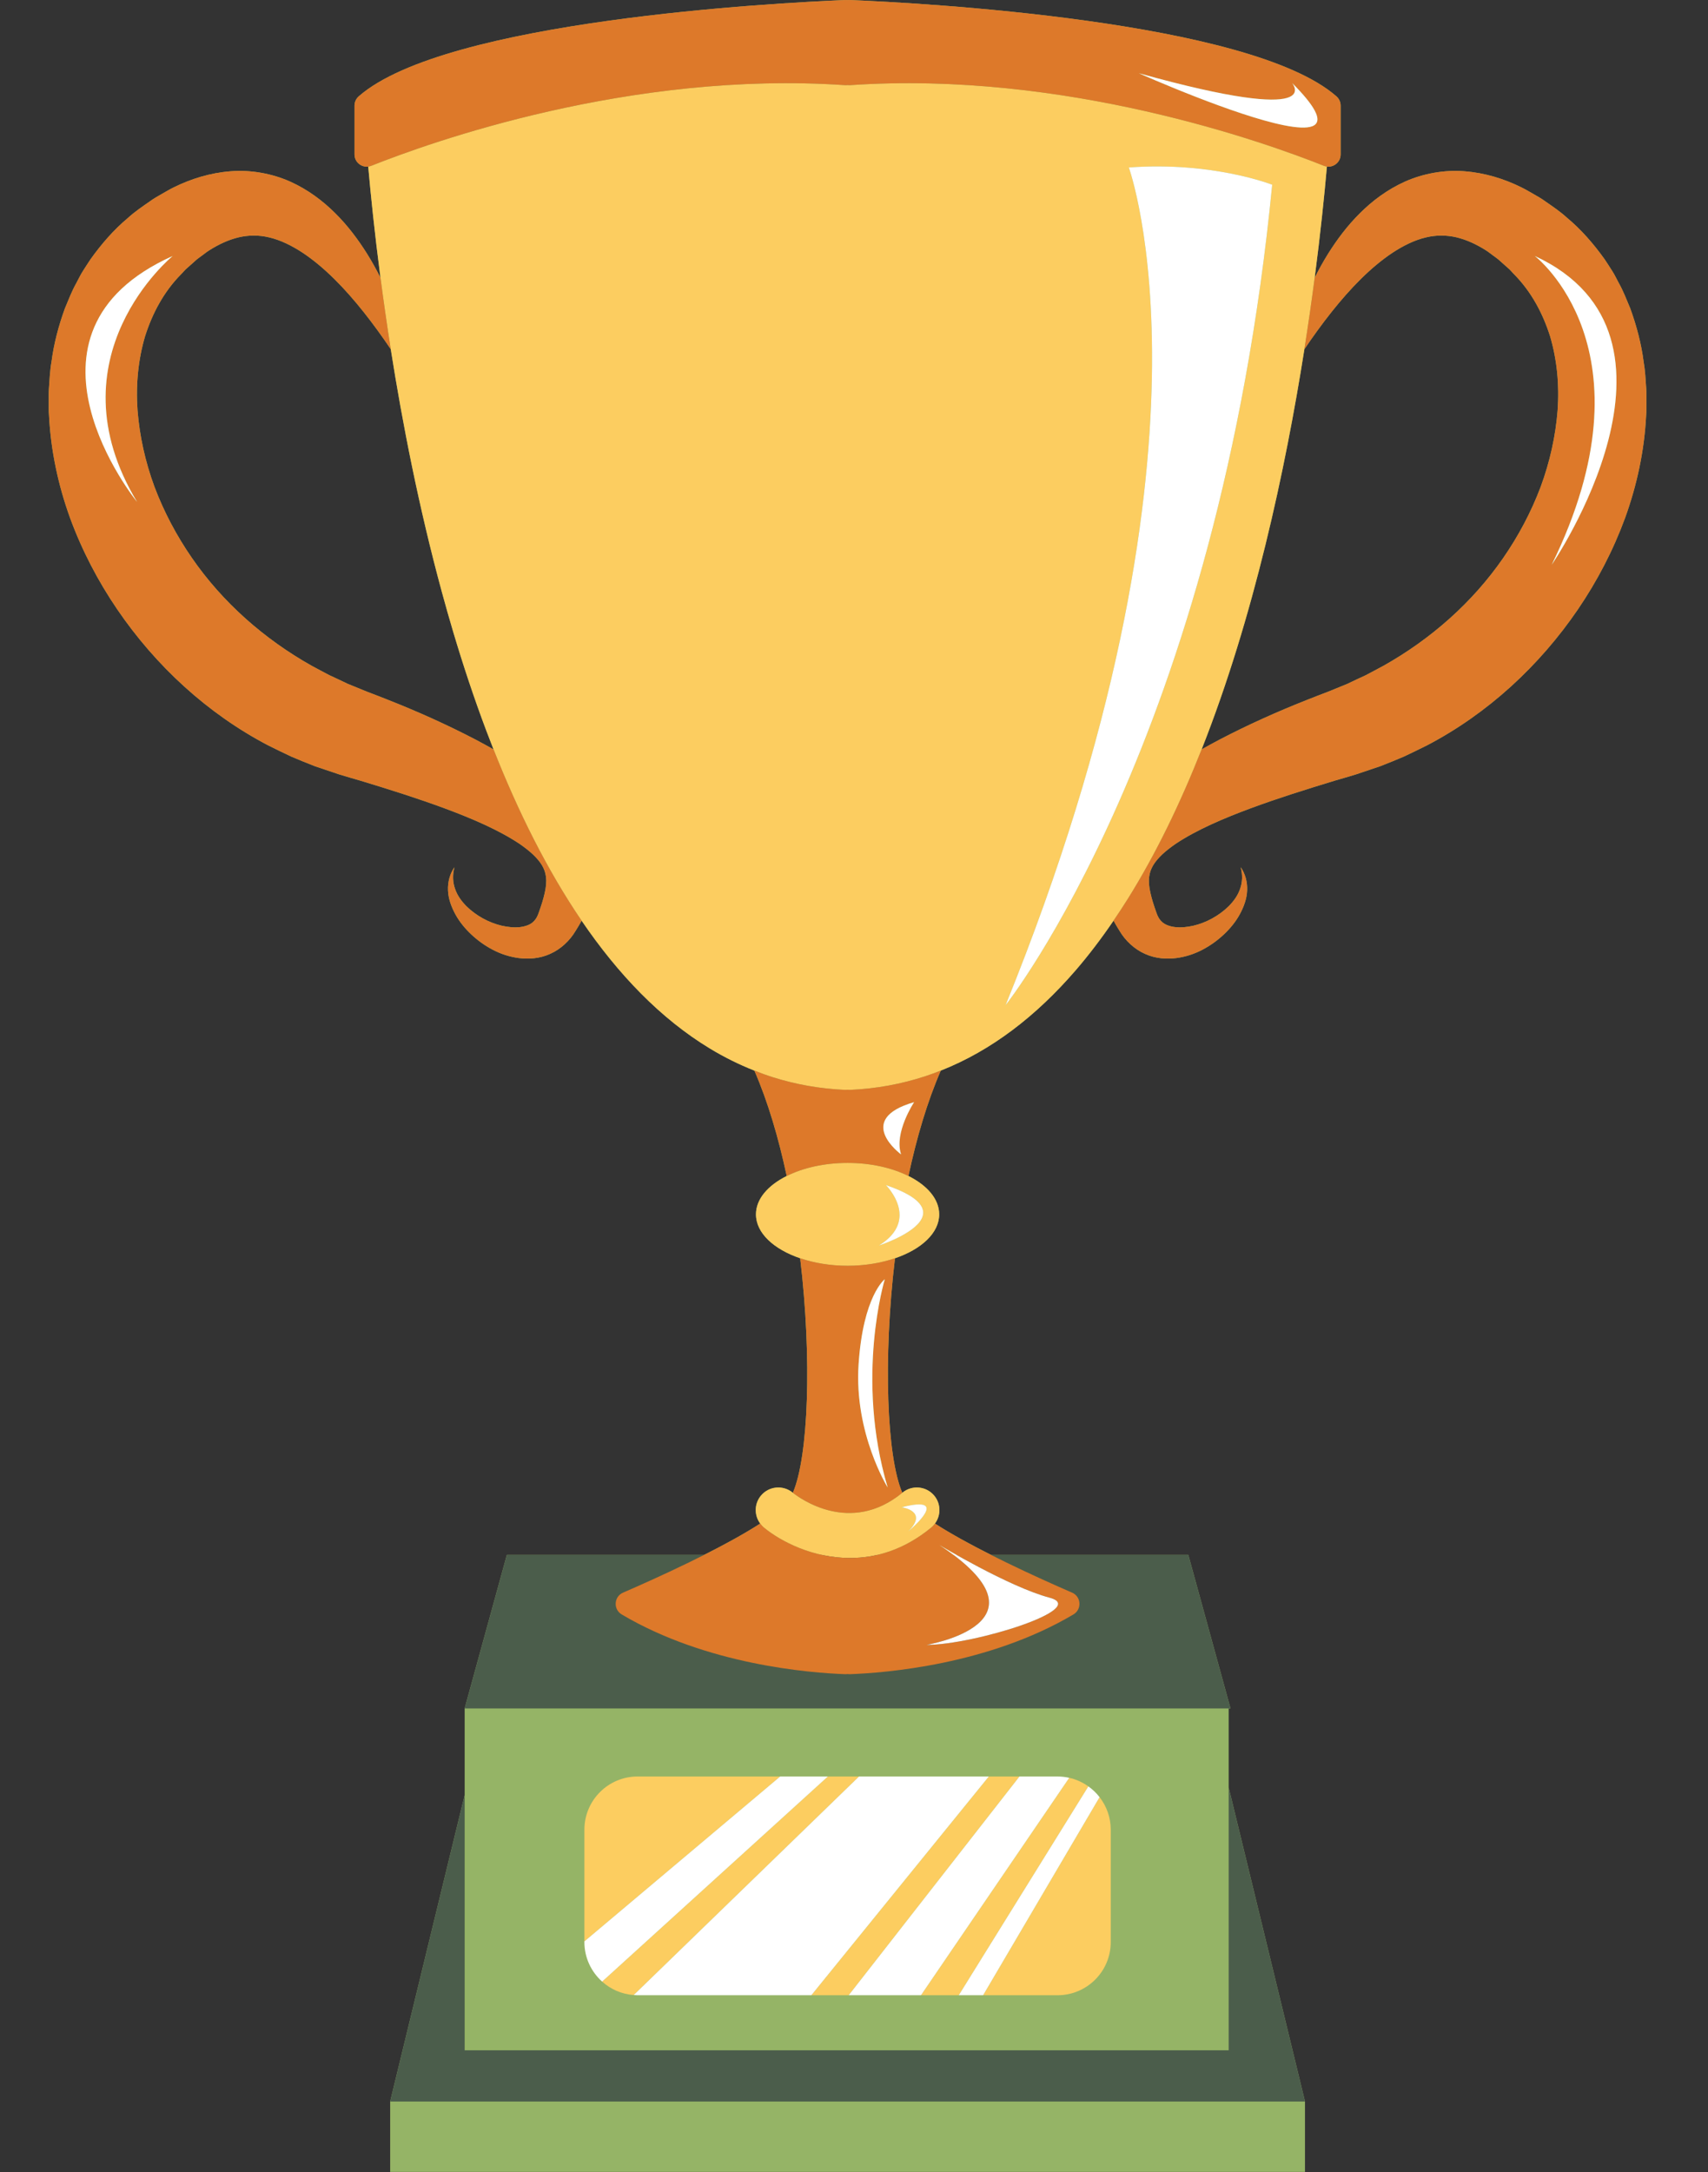 <?xml version="1.0" encoding="UTF-8" standalone="no"?><svg xmlns="http://www.w3.org/2000/svg" xmlns:xlink="http://www.w3.org/1999/xlink" fill="#000000" height="432.1" preserveAspectRatio="xMidYMid meet" version="1" viewBox="-9.7 -0.0 339.8 432.1" width="339.8" zoomAndPan="magnify"><rect x="-9.7" y="-0.0" width="339.8" height="432.1" fill="#333333" stroke="none"/><defs><clipPath id="a"><path d="M 0 0 L 317.84 0 L 317.84 432.07 L 0 432.07 Z M 0 0"/></clipPath><clipPath id="b"><path d="M 211 34 L 317.84 34 L 317.84 191 L 211 191 Z M 211 34"/></clipPath></defs><g><g clip-path="url(#a)" id="change1_1"><path d="M 300.18 81.637 C 299.781 86.738 298.641 91.895 296.805 96.863 C 294.934 101.824 292.41 106.594 289.355 111.008 C 283.242 119.863 274.953 127.148 265.582 132.422 C 264.391 133.051 263.215 133.707 262.016 134.324 C 260.781 134.875 259.57 135.469 258.348 136.047 L 254.578 137.586 C 253.113 138.129 251.664 138.715 250.211 139.281 C 244.391 141.582 238.625 144.164 232.93 147.133 C 231.734 147.766 230.547 148.414 229.359 149.082 C 239.738 122.805 246.035 93.363 249.801 69.473 C 251.539 66.898 253.344 64.406 255.234 62.027 C 258.91 57.406 262.98 53.172 267.352 50.266 C 269.535 48.832 271.77 47.754 273.922 47.242 C 276.074 46.719 278.098 46.758 280.074 47.215 C 282.059 47.691 284.023 48.59 285.988 49.844 C 286.48 50.152 286.957 50.559 287.441 50.902 C 287.926 51.254 288.41 51.59 288.875 52.043 L 290.285 53.297 C 290.781 53.691 291.125 54.184 291.566 54.605 C 294.957 58.059 297.227 62.312 298.684 66.895 C 300.055 71.523 300.547 76.539 300.18 81.637 Z M 84.914 147.133 C 79.219 144.164 73.453 141.582 67.633 139.281 C 66.18 138.715 64.73 138.129 63.266 137.586 L 59.496 136.047 C 58.273 135.469 57.059 134.875 55.832 134.324 C 54.629 133.707 53.453 133.051 52.262 132.422 C 42.891 127.148 34.602 119.863 28.488 111.008 C 25.434 106.594 22.91 101.824 21.039 96.863 C 19.203 91.895 18.062 86.738 17.664 81.637 C 17.297 76.539 17.793 71.523 19.16 66.895 C 20.617 62.312 22.887 58.059 26.277 54.605 C 26.719 54.184 27.062 53.691 27.559 53.297 L 28.969 52.043 C 29.43 51.59 29.918 51.254 30.402 50.902 C 30.887 50.559 31.363 50.152 31.855 49.844 C 33.82 48.59 35.785 47.691 37.77 47.215 C 39.746 46.758 41.77 46.719 43.922 47.242 C 46.074 47.754 48.309 48.832 50.492 50.266 C 54.867 53.172 58.934 57.406 62.609 62.027 C 64.504 64.406 66.305 66.898 68.043 69.473 C 70.355 84.16 73.629 100.941 78.215 117.797 C 78.934 120.438 79.684 123.082 80.469 125.719 C 82.438 132.328 84.617 138.902 87.031 145.312 C 87.508 146.578 87.992 147.836 88.488 149.086 C 87.301 148.414 86.109 147.766 84.914 147.133 Z M 317.809 77.301 C 317.684 75.512 317.609 73.73 317.289 71.941 C 316.832 68.371 315.887 64.805 314.633 61.355 C 313.914 59.652 313.27 57.93 312.352 56.305 C 311.906 55.488 311.527 54.648 311.016 53.867 C 310.52 53.078 310.012 52.301 309.496 51.527 C 307.332 48.508 304.879 45.672 302.043 43.316 C 300.672 42.062 299.18 41.07 297.711 40.047 C 297.004 39.52 296.188 39.062 295.383 38.602 C 294.57 38.152 293.805 37.672 292.949 37.262 C 289.574 35.59 285.73 34.383 281.664 34.074 C 277.605 33.746 273.406 34.535 269.84 36.117 C 266.266 37.723 263.289 39.98 260.816 42.453 C 258.328 44.926 256.309 47.641 254.559 50.418 C 253.566 52.004 252.672 53.617 251.852 55.254 C 253.012 46.363 253.785 38.781 254.281 33.141 C 255.688 33.312 257.016 32.227 257.016 30.719 L 257.016 21.012 C 257.016 20.297 256.699 19.621 256.16 19.152 C 238.879 4.035 173.105 0.566 159.348 0.004 C 159.203 -0.004 159.062 0.012 158.922 0.027 C 158.781 0.012 158.641 -0.004 158.496 0.004 C 144.738 0.566 78.965 4.035 61.684 19.152 C 61.145 19.621 60.828 20.297 60.828 21.012 L 60.828 30.719 C 60.828 32.227 62.156 33.312 63.559 33.141 C 64.059 38.781 64.832 46.367 65.996 55.258 C 65.172 53.621 64.281 52.004 63.285 50.418 C 61.535 47.641 59.516 44.926 57.027 42.453 C 54.551 39.98 51.578 37.723 48.004 36.117 C 44.438 34.535 40.238 33.746 36.176 34.074 C 32.117 34.383 28.27 35.59 24.895 37.262 C 24.039 37.672 23.273 38.152 22.461 38.602 C 21.656 39.062 20.844 39.52 20.133 40.047 C 18.664 41.07 17.176 42.062 15.801 43.316 C 12.965 45.672 10.512 48.508 8.348 51.527 C 7.832 52.301 7.324 53.078 6.828 53.867 C 6.316 54.648 5.938 55.488 5.492 56.305 C 4.574 57.93 3.93 59.652 3.211 61.355 C 1.957 64.805 1.012 68.371 0.551 71.941 C 0.234 73.73 0.16 75.512 0.035 77.301 C -0.027 78.195 0.016 79.078 0.004 79.969 C 0.02 80.855 -0.031 81.754 0.051 82.629 C 0.406 89.691 1.895 96.559 4.234 103.027 C 6.605 109.488 9.785 115.586 13.621 121.219 C 21.277 132.457 31.574 141.965 43.648 148.281 C 45.176 149.027 46.691 149.793 48.23 150.504 C 49.793 151.164 51.359 151.82 52.941 152.426 L 57.75 154.047 C 59.168 154.488 60.602 154.891 62.027 155.309 C 67.703 157.035 73.332 158.801 78.758 160.809 C 84.145 162.812 89.469 165.078 93.645 167.859 C 94.652 168.559 95.594 169.281 96.363 170.012 C 97.121 170.738 97.727 171.461 98.141 172.16 C 98.551 172.867 98.809 173.562 98.926 174.453 C 99.035 175.34 98.953 176.418 98.672 177.633 C 98.535 178.238 98.371 178.871 98.168 179.527 L 97.844 180.523 L 97.52 181.457 C 97.254 182.285 96.922 182.895 96.352 183.418 C 95.793 183.949 94.863 184.301 93.766 184.434 C 92.66 184.57 91.406 184.445 90.141 184.164 C 87.602 183.574 85.078 182.219 83.105 180.293 C 82.141 179.32 81.293 178.176 80.84 176.848 C 80.359 175.531 80.293 174.016 80.719 172.523 C 79.82 173.781 79.363 175.426 79.43 177.105 C 79.488 178.793 80.098 180.422 80.906 181.906 C 81.723 183.395 82.812 184.719 84.055 185.887 C 85.297 187.059 86.703 188.078 88.27 188.906 C 89.836 189.738 91.59 190.336 93.527 190.594 C 95.453 190.832 97.656 190.719 99.77 189.75 C 101.883 188.82 103.691 187.086 104.801 185.199 L 105.168 184.605 L 105.48 184.082 L 106.008 183.156 C 113.266 193.809 121.719 202.652 131.559 208.605 C 134.379 210.312 137.324 211.773 140.379 212.98 C 143.066 219.145 145.191 226.355 146.812 233.949 C 143.066 235.82 140.695 238.539 140.695 241.578 C 140.695 245.285 144.227 248.523 149.492 250.316 C 151.883 270.398 151.117 289.805 148.039 296.969 C 148.023 296.957 148.004 296.941 147.988 296.93 C 146.07 295.367 143.246 295.641 141.672 297.555 C 140.328 299.184 140.336 301.473 141.543 303.094 C 138.363 305.141 134.406 307.297 130.379 309.328 L 91.137 309.328 L 82.742 339.875 L 82.742 357.102 L 67.922 418.07 L 67.922 432.07 L 249.922 432.07 L 249.922 418.07 L 234.742 355.613 L 234.742 339.875 L 235.102 339.875 L 226.707 309.328 L 187.469 309.328 C 183.441 307.297 179.48 305.141 176.301 303.094 C 177.508 301.473 177.516 299.184 176.176 297.555 C 174.594 295.637 171.758 295.363 169.84 296.941 C 169.828 296.953 169.816 296.961 169.805 296.969 C 166.727 289.805 165.961 270.398 168.352 250.316 C 173.617 248.523 177.148 245.285 177.148 241.578 C 177.148 238.539 174.777 235.82 171.031 233.949 C 172.652 226.355 174.781 219.141 177.469 212.977 C 187.648 208.957 196.52 202.023 204.234 193.102 C 206.906 190.012 209.434 186.676 211.836 183.152 L 212.363 184.082 L 212.676 184.605 L 213.043 185.199 C 214.148 187.086 215.961 188.82 218.074 189.75 C 220.188 190.719 222.391 190.832 224.316 190.594 C 226.258 190.336 228.008 189.738 229.574 188.906 C 231.141 188.078 232.547 187.059 233.789 185.887 C 235.031 184.719 236.121 183.395 236.938 181.906 C 237.746 180.422 238.355 178.793 238.414 177.105 C 238.48 175.426 238.023 173.781 237.125 172.523 C 237.551 174.016 237.48 175.531 237.004 176.848 C 236.555 178.176 235.703 179.32 234.734 180.293 C 232.766 182.219 230.238 183.574 227.703 184.164 C 226.438 184.445 225.184 184.57 224.078 184.434 C 222.98 184.301 222.055 183.949 221.492 183.418 C 220.922 182.895 220.59 182.285 220.324 181.457 L 220 180.523 L 219.676 179.527 C 219.473 178.871 219.309 178.238 219.172 177.633 C 218.891 176.418 218.809 175.34 218.918 174.453 C 219.031 173.562 219.293 172.867 219.703 172.16 C 220.117 171.461 220.723 170.738 221.48 170.012 C 222.25 169.281 223.191 168.559 224.199 167.859 C 228.375 165.078 233.699 162.812 239.086 160.809 C 244.512 158.801 250.141 157.035 255.816 155.309 C 257.242 154.891 258.676 154.488 260.094 154.047 L 264.902 152.426 C 266.484 151.82 268.051 151.164 269.613 150.504 C 271.152 149.793 272.668 149.027 274.195 148.281 C 286.27 141.965 296.566 132.457 304.227 121.219 C 308.059 115.586 311.234 109.488 313.609 103.027 C 315.945 96.559 317.441 89.691 317.793 82.629 C 317.875 81.754 317.824 80.855 317.844 79.969 C 317.828 79.078 317.871 78.195 317.809 77.301" fill="#95b466"/></g><g id="change2_1"><path d="M 234.742 355.613 L 234.742 407.875 L 82.742 407.875 L 82.742 357.102 L 67.922 418.07 L 249.922 418.07 L 234.742 355.613" fill="#4b5d4b"/></g><g id="change2_2"><path d="M 235.102 339.875 L 226.707 309.328 L 91.137 309.328 L 82.742 339.875 L 235.102 339.875" fill="#4b5d4b"/></g><g id="change3_1"><path d="M 187.023 353.41 L 151.715 396.926 L 159.141 396.926 L 193.113 353.41 L 187.023 353.41" fill="#fccd60"/></g><g id="change3_2"><path d="M 203.023 353.672 L 173.527 396.926 L 181.039 396.926 L 206.82 355.375 C 205.699 354.574 204.414 353.984 203.023 353.672" fill="#fccd60"/></g><g id="change3_3"><path d="M 185.887 396.926 L 200.691 396.926 C 206.539 396.926 211.281 392.188 211.281 386.34 L 211.281 363.996 C 211.281 361.555 210.445 359.312 209.059 357.523 L 185.887 396.926" fill="#fccd60"/></g><g id="change3_4"><path d="M 155.008 353.41 L 110.094 394.215 C 111.785 395.734 113.965 396.711 116.371 396.887 L 161.195 353.41 L 155.008 353.41" fill="#fccd60"/></g><g id="change3_5"><path d="M 117.148 353.41 C 111.305 353.41 106.562 358.148 106.562 363.996 L 106.562 386.211 L 145.508 353.41 L 117.148 353.41" fill="#fccd60"/></g><g id="change3_6"><path d="M 166.531 235.75 C 168.082 236.273 169.332 236.801 170.352 237.324 C 177.324 240.91 172.742 244.348 168.875 246.254 C 166.926 247.211 165.16 247.781 165.16 247.781 C 173.508 242.605 166.531 235.75 166.531 235.75 Z M 149.492 250.316 C 152.246 251.254 155.465 251.805 158.922 251.805 C 162.379 251.805 165.598 251.254 168.352 250.316 C 173.617 248.523 177.148 245.285 177.148 241.578 C 177.148 238.539 174.777 235.82 171.031 233.949 C 167.812 232.336 163.578 231.348 158.922 231.348 C 154.266 231.348 150.031 232.336 146.812 233.949 C 143.066 235.82 140.695 238.539 140.695 241.578 C 140.695 245.285 144.227 248.523 149.492 250.316" fill="#fccd60"/></g><g id="change3_7"><path d="M 171.004 304.648 C 175.102 300.551 169.664 299.852 169.664 299.852 C 170.348 299.676 170.941 299.547 171.461 299.453 C 175.164 298.793 175.062 300.082 174.023 301.543 C 172.984 303.008 171.004 304.648 171.004 304.648 Z M 169.84 296.941 C 169.828 296.953 169.816 296.961 169.805 296.969 C 159.457 305.461 149.383 298.035 148.039 296.969 C 148.023 296.957 148.004 296.941 147.988 296.93 C 146.07 295.367 143.246 295.641 141.672 297.555 C 140.328 299.184 140.336 301.473 141.543 303.094 C 141.754 303.379 141.992 303.652 142.281 303.891 C 145.672 306.68 152.039 309.945 159.395 309.945 C 164.531 309.945 170.148 308.352 175.562 303.891 C 175.852 303.652 176.09 303.379 176.301 303.094 C 177.508 301.473 177.516 299.184 176.176 297.555 C 174.594 295.637 171.758 295.363 169.84 296.941" fill="#fccd60"/></g><g id="change3_8"><path d="M 190.355 199.965 C 235.281 89.238 214.871 33.316 214.871 33.316 C 231.609 32.082 243.398 36.75 243.398 36.75 C 232.672 146.871 190.355 199.965 190.355 199.965 Z M 253.672 32.98 C 242.105 28.367 202.184 14.008 159.438 16.941 C 159.262 16.953 159.09 16.945 158.922 16.922 C 158.754 16.945 158.582 16.953 158.406 16.941 C 115.66 14.008 75.738 28.367 64.172 32.98 C 63.969 33.062 63.766 33.113 63.559 33.141 C 64.059 38.781 64.832 46.367 65.996 55.258 C 66.578 59.699 67.254 64.461 68.043 69.473 C 70.355 84.16 73.629 100.941 78.215 117.797 C 78.934 120.438 79.684 123.082 80.469 125.719 C 82.438 132.328 84.617 138.902 87.031 145.312 C 87.508 146.578 87.992 147.836 88.488 149.086 C 93.371 161.449 99.156 173.105 106.008 183.156 C 113.266 193.809 121.719 202.652 131.559 208.605 C 134.379 210.312 137.324 211.773 140.379 212.98 C 141.605 213.465 142.852 213.922 144.117 214.32 C 148.648 215.742 153.43 216.602 158.477 216.82 C 158.629 216.824 158.777 216.812 158.922 216.793 C 159.066 216.812 159.215 216.824 159.367 216.82 C 164.695 216.59 169.723 215.641 174.48 214.07 C 175.488 213.734 176.48 213.363 177.469 212.977 C 187.648 208.957 196.52 202.023 204.234 193.102 C 206.906 190.012 209.434 186.676 211.832 183.152 C 212.805 181.73 213.758 180.285 214.684 178.801 C 220.309 169.797 225.164 159.699 229.359 149.082 C 239.738 122.805 246.035 93.363 249.801 69.473 C 250.594 64.461 251.27 59.695 251.852 55.254 C 253.012 46.363 253.785 38.781 254.281 33.141 C 254.078 33.113 253.871 33.062 253.672 32.98" fill="#fccd60"/></g><g id="change4_2"><path d="M 24.66 50.922 C 24.66 50.922 0.125 70.961 17.574 99.859 C 17.574 99.859 -9.691 66.324 24.66 50.922 Z M 84.914 147.133 C 79.219 144.164 73.453 141.582 67.633 139.281 C 66.18 138.715 64.73 138.129 63.266 137.586 L 59.496 136.047 C 58.273 135.469 57.059 134.875 55.832 134.324 C 54.629 133.707 53.453 133.051 52.262 132.422 C 42.891 127.148 34.602 119.863 28.488 111.008 C 25.434 106.594 22.91 101.824 21.039 96.863 C 19.203 91.895 18.062 86.738 17.664 81.637 C 17.297 76.539 17.793 71.523 19.16 66.895 C 20.617 62.312 22.887 58.059 26.277 54.605 C 26.719 54.184 27.062 53.691 27.559 53.297 L 28.969 52.043 C 29.43 51.59 29.918 51.254 30.402 50.902 C 30.887 50.559 31.363 50.152 31.855 49.844 C 33.82 48.59 35.785 47.691 37.77 47.215 C 39.746 46.758 41.77 46.719 43.922 47.242 C 46.074 47.754 48.309 48.832 50.492 50.266 C 54.867 53.172 58.934 57.406 62.609 62.027 C 64.504 64.406 66.305 66.898 68.043 69.473 C 67.254 64.461 66.578 59.699 65.996 55.258 C 65.172 53.621 64.281 52.004 63.285 50.418 C 61.535 47.641 59.516 44.926 57.027 42.453 C 54.551 39.98 51.578 37.723 48.004 36.117 C 44.438 34.535 40.238 33.746 36.176 34.074 C 32.117 34.383 28.27 35.59 24.891 37.262 C 24.039 37.672 23.273 38.152 22.461 38.602 C 21.656 39.062 20.844 39.52 20.133 40.047 C 18.664 41.07 17.176 42.062 15.801 43.316 C 12.965 45.672 10.512 48.508 8.348 51.527 C 7.832 52.301 7.324 53.078 6.828 53.867 C 6.316 54.648 5.938 55.488 5.492 56.305 C 4.574 57.93 3.93 59.652 3.211 61.355 C 1.957 64.805 1.012 68.371 0.551 71.941 C 0.234 73.73 0.16 75.512 0.035 77.301 C -0.027 78.195 0.012 79.078 0 79.969 C 0.02 80.855 -0.031 81.754 0.051 82.629 C 0.406 89.691 1.895 96.559 4.234 103.027 C 6.605 109.488 9.785 115.586 13.621 121.219 C 21.277 132.457 31.574 141.965 43.648 148.281 C 45.176 149.027 46.691 149.793 48.23 150.504 C 49.793 151.164 51.359 151.82 52.941 152.426 L 57.75 154.047 C 59.168 154.488 60.602 154.891 62.027 155.309 C 67.703 157.035 73.332 158.801 78.758 160.809 C 84.145 162.812 89.469 165.078 93.645 167.859 C 94.652 168.559 95.594 169.281 96.363 170.012 C 97.121 170.738 97.727 171.461 98.141 172.16 C 98.551 172.867 98.809 173.562 98.926 174.453 C 99.035 175.34 98.953 176.418 98.672 177.633 C 98.535 178.238 98.371 178.871 98.168 179.527 L 97.844 180.523 L 97.52 181.457 C 97.254 182.285 96.922 182.895 96.352 183.418 C 95.793 183.949 94.863 184.301 93.766 184.434 C 92.66 184.57 91.406 184.445 90.141 184.164 C 87.602 183.574 85.078 182.219 83.105 180.293 C 82.141 179.32 81.293 178.176 80.84 176.848 C 80.359 175.531 80.293 174.016 80.719 172.523 C 79.82 173.781 79.363 175.426 79.43 177.105 C 79.488 178.793 80.098 180.422 80.906 181.906 C 81.723 183.395 82.812 184.719 84.055 185.887 C 85.297 187.059 86.703 188.078 88.27 188.906 C 89.836 189.738 91.586 190.336 93.527 190.594 C 95.453 190.832 97.656 190.719 99.77 189.75 C 101.883 188.82 103.691 187.086 104.801 185.199 L 105.168 184.605 L 105.48 184.082 L 106.008 183.156 C 99.156 173.105 93.371 161.449 88.488 149.086 C 87.301 148.414 86.109 147.766 84.914 147.133" fill="#dd792a"/></g><g clip-path="url(#b)" id="change4_1"><path d="M 299.008 112.352 C 320.031 69.5 295.641 50.922 295.641 50.922 C 330.121 66.898 299.008 112.352 299.008 112.352 Z M 317.809 77.301 C 317.684 75.512 317.609 73.73 317.289 71.941 C 316.832 68.371 315.887 64.805 314.633 61.355 C 313.914 59.652 313.27 57.93 312.352 56.305 C 311.906 55.488 311.527 54.648 311.016 53.867 C 310.52 53.078 310.012 52.301 309.496 51.527 C 307.332 48.508 304.879 45.672 302.043 43.316 C 300.668 42.062 299.18 41.07 297.711 40.047 C 297.004 39.52 296.188 39.062 295.383 38.602 C 294.57 38.152 293.805 37.672 292.949 37.262 C 289.574 35.59 285.727 34.383 281.664 34.074 C 277.605 33.746 273.406 34.535 269.84 36.117 C 266.266 37.723 263.289 39.98 260.816 42.453 C 258.328 44.926 256.309 47.641 254.559 50.418 C 253.566 52.004 252.672 53.617 251.852 55.254 C 251.27 59.695 250.594 64.461 249.801 69.473 C 251.539 66.898 253.34 64.406 255.234 62.027 C 258.91 57.406 262.977 53.172 267.352 50.266 C 269.535 48.832 271.77 47.754 273.922 47.242 C 276.074 46.719 278.098 46.758 280.074 47.215 C 282.059 47.691 284.023 48.59 285.988 49.844 C 286.48 50.152 286.957 50.559 287.441 50.902 C 287.926 51.254 288.41 51.59 288.875 52.043 L 290.285 53.297 C 290.781 53.691 291.125 54.184 291.566 54.605 C 294.957 58.059 297.227 62.312 298.684 66.895 C 300.051 71.523 300.547 76.539 300.18 81.637 C 299.781 86.738 298.641 91.895 296.805 96.863 C 294.934 101.824 292.41 106.594 289.355 111.008 C 283.242 119.863 274.953 127.148 265.582 132.422 C 264.391 133.051 263.215 133.707 262.016 134.324 C 260.781 134.875 259.57 135.469 258.348 136.047 L 254.578 137.586 C 253.113 138.129 251.664 138.715 250.211 139.281 C 244.391 141.582 238.625 144.164 232.93 147.133 C 231.734 147.766 230.547 148.414 229.359 149.082 C 225.164 159.699 220.309 169.797 214.684 178.801 C 213.758 180.285 212.805 181.73 211.832 183.152 L 212.363 184.082 L 212.676 184.605 L 213.043 185.199 C 214.148 187.086 215.961 188.82 218.074 189.75 C 220.188 190.719 222.391 190.832 224.316 190.594 C 226.258 190.336 228.008 189.738 229.574 188.906 C 231.141 188.078 232.547 187.059 233.789 185.887 C 235.031 184.719 236.121 183.395 236.938 181.906 C 237.746 180.422 238.355 178.793 238.414 177.105 C 238.48 175.426 238.023 173.781 237.125 172.523 C 237.551 174.016 237.48 175.531 237.004 176.848 C 236.551 178.176 235.703 179.32 234.734 180.293 C 232.766 182.219 230.238 183.574 227.703 184.164 C 226.438 184.445 225.184 184.57 224.078 184.434 C 222.98 184.301 222.051 183.949 221.492 183.418 C 220.922 182.895 220.59 182.285 220.324 181.457 L 220 180.523 L 219.676 179.527 C 219.473 178.871 219.309 178.238 219.172 177.633 C 218.891 176.418 218.809 175.34 218.918 174.453 C 219.031 173.562 219.293 172.867 219.703 172.16 C 220.117 171.461 220.723 170.738 221.48 170.012 C 222.25 169.281 223.191 168.559 224.199 167.859 C 228.375 165.078 233.699 162.812 239.086 160.809 C 244.512 158.801 250.141 157.035 255.816 155.309 C 257.242 154.891 258.676 154.488 260.094 154.047 L 264.902 152.426 C 266.484 151.82 268.051 151.164 269.613 150.504 C 271.152 149.793 272.668 149.027 274.195 148.281 C 286.27 141.965 296.566 132.457 304.223 121.219 C 308.059 115.586 311.234 109.488 313.609 103.027 C 315.945 96.559 317.441 89.691 317.793 82.629 C 317.875 81.754 317.824 80.855 317.844 79.969 C 317.828 79.078 317.871 78.195 317.809 77.301" fill="#dd792a"/></g><g id="change4_3"><path d="M 169.57 229.652 C 169.57 229.652 160.094 222.727 172.156 219.262 C 172.156 219.262 168.105 225.367 169.57 229.652 Z M 159.367 216.82 C 159.215 216.824 159.066 216.812 158.922 216.793 C 158.777 216.812 158.629 216.824 158.477 216.82 C 153.43 216.602 148.648 215.742 144.117 214.32 C 142.852 213.922 141.605 213.465 140.379 212.98 C 143.066 219.145 145.191 226.355 146.812 233.949 C 150.031 232.336 154.266 231.348 158.922 231.348 C 163.578 231.348 167.812 232.336 171.031 233.949 C 172.652 226.355 174.781 219.141 177.469 212.977 C 176.48 213.363 175.488 213.734 174.48 214.07 C 169.723 215.641 164.695 216.59 159.367 216.82" fill="#dd792a"/></g><g id="change4_4"><path d="M 161.109 271.453 C 162.012 257.734 166.328 254.484 166.328 254.484 C 166.328 254.484 160.379 273.996 166.902 295.918 C 166.902 295.918 160.211 285.168 161.109 271.453 Z M 149.492 250.316 C 151.883 270.398 151.117 289.805 148.039 296.969 C 149.383 298.035 159.457 305.461 169.805 296.969 C 166.727 289.805 165.961 270.398 168.352 250.316 C 165.598 251.254 162.379 251.805 158.922 251.805 C 155.465 251.805 152.246 251.254 149.492 250.316" fill="#dd792a"/></g><g id="change4_5"><path d="M 199.102 317.836 C 207.223 320.004 184.129 327.223 174.648 327.223 C 174.648 327.223 200.781 322.891 177.199 307.367 C 177.199 307.367 190.98 315.672 199.102 317.836 Z M 159.395 309.945 C 152.039 309.945 145.672 306.68 142.281 303.891 C 141.992 303.652 141.754 303.379 141.543 303.094 C 133.621 308.203 120.84 313.977 114.254 316.832 C 112.426 317.625 112.273 320.156 113.988 321.172 C 130.926 331.207 151.457 332.809 158.508 333.059 C 158.648 333.062 158.785 333.047 158.922 333.031 C 159.059 333.047 159.191 333.062 159.336 333.059 C 166.387 332.809 186.918 331.207 203.855 321.172 C 205.566 320.156 205.418 317.625 203.59 316.832 C 197.004 313.977 184.223 308.203 176.301 303.094 C 176.09 303.379 175.852 303.652 175.562 303.891 C 170.148 308.352 164.531 309.945 159.395 309.945" fill="#dd792a"/></g><g id="change4_6"><path d="M 228.262 19.289 C 221.949 16.832 216.879 14.57 216.879 14.57 C 254.773 25.125 247.34 16.488 247.34 16.488 C 249.688 18.836 251.129 20.637 251.848 21.98 C 255.547 28.93 239.824 23.789 228.262 19.289 Z M 256.16 19.152 C 238.879 4.035 173.105 0.566 159.348 0.004 C 159.203 -0.004 159.062 0.012 158.922 0.027 C 158.781 0.012 158.641 -0.004 158.496 0.004 C 144.738 0.566 78.965 4.035 61.684 19.152 C 61.145 19.621 60.828 20.297 60.828 21.012 L 60.828 30.719 C 60.828 32.227 62.156 33.312 63.559 33.141 C 63.766 33.113 63.969 33.062 64.172 32.98 C 75.738 28.367 115.66 14.008 158.406 16.941 C 158.582 16.953 158.754 16.945 158.922 16.922 C 159.09 16.945 159.262 16.953 159.438 16.941 C 202.184 14.008 242.105 28.367 253.672 32.98 C 253.871 33.062 254.078 33.113 254.281 33.141 C 255.688 33.312 257.016 32.227 257.016 30.719 L 257.016 21.012 C 257.016 20.297 256.699 19.621 256.16 19.152" fill="#dd792a"/></g><g id="change5_1"><path d="M 161.195 353.41 L 116.371 396.887 C 116.633 396.906 116.887 396.926 117.148 396.926 L 151.715 396.926 L 187.023 353.41 L 161.195 353.41" fill="#ffffff"/></g><g id="change5_2"><path d="M 200.691 353.41 L 193.113 353.41 L 159.141 396.926 L 173.527 396.926 L 203.023 353.672 C 202.273 353.504 201.496 353.41 200.691 353.41" fill="#ffffff"/></g><g id="change5_3"><path d="M 145.508 353.41 L 106.562 386.211 L 106.562 386.34 C 106.562 389.473 107.93 392.277 110.094 394.215 L 155.008 353.41 L 145.508 353.41" fill="#ffffff"/></g><g id="change5_4"><path d="M 206.82 355.375 L 181.039 396.926 L 185.887 396.926 L 209.059 357.523 C 208.422 356.699 207.672 355.977 206.82 355.375" fill="#ffffff"/></g><g id="change5_5"><path d="M 214.871 33.316 C 214.871 33.316 235.281 89.238 190.355 199.965 C 190.355 199.965 232.672 146.871 243.398 36.75 C 243.398 36.75 231.609 32.082 214.871 33.316" fill="#ffffff"/></g><g id="change5_6"><path d="M 171.461 299.453 C 170.941 299.547 170.348 299.676 169.664 299.852 C 169.664 299.852 175.102 300.551 171.004 304.648 C 171.004 304.648 172.984 303.008 174.023 301.543 C 175.062 300.082 175.164 298.793 171.461 299.453" fill="#ffffff"/></g><g id="change5_7"><path d="M 295.641 50.922 C 295.641 50.922 320.031 69.5 299.008 112.352 C 299.008 112.352 330.121 66.898 295.641 50.922" fill="#ffffff"/></g><g id="change5_8"><path d="M 251.848 21.98 C 251.129 20.637 249.688 18.836 247.34 16.488 C 247.34 16.488 254.773 25.125 216.879 14.57 C 216.879 14.57 221.949 16.832 228.262 19.289 C 239.824 23.789 255.547 28.93 251.848 21.98" fill="#ffffff"/></g><g id="change5_9"><path d="M 24.66 50.922 C -9.691 66.324 17.574 99.859 17.574 99.859 C 0.125 70.961 24.66 50.922 24.66 50.922" fill="#ffffff"/></g><g id="change5_10"><path d="M 169.57 229.652 C 168.105 225.367 172.156 219.262 172.156 219.262 C 160.094 222.727 169.57 229.652 169.57 229.652" fill="#ffffff"/></g><g id="change5_11"><path d="M 166.328 254.484 C 166.328 254.484 162.012 257.734 161.109 271.453 C 160.211 285.168 166.902 295.918 166.902 295.918 C 160.379 273.996 166.328 254.484 166.328 254.484" fill="#ffffff"/></g><g id="change5_12"><path d="M 174.648 327.223 C 184.129 327.223 207.223 320.004 199.102 317.836 C 190.98 315.672 177.199 307.367 177.199 307.367 C 200.781 322.891 174.648 327.223 174.648 327.223" fill="#ffffff"/></g><g id="change5_13"><path d="M 170.352 237.324 C 169.332 236.801 168.082 236.273 166.531 235.75 C 166.531 235.75 173.508 242.605 165.16 247.781 C 165.16 247.781 166.926 247.211 168.875 246.254 C 172.742 244.348 177.324 240.91 170.352 237.324" fill="#ffffff"/></g></g></svg>